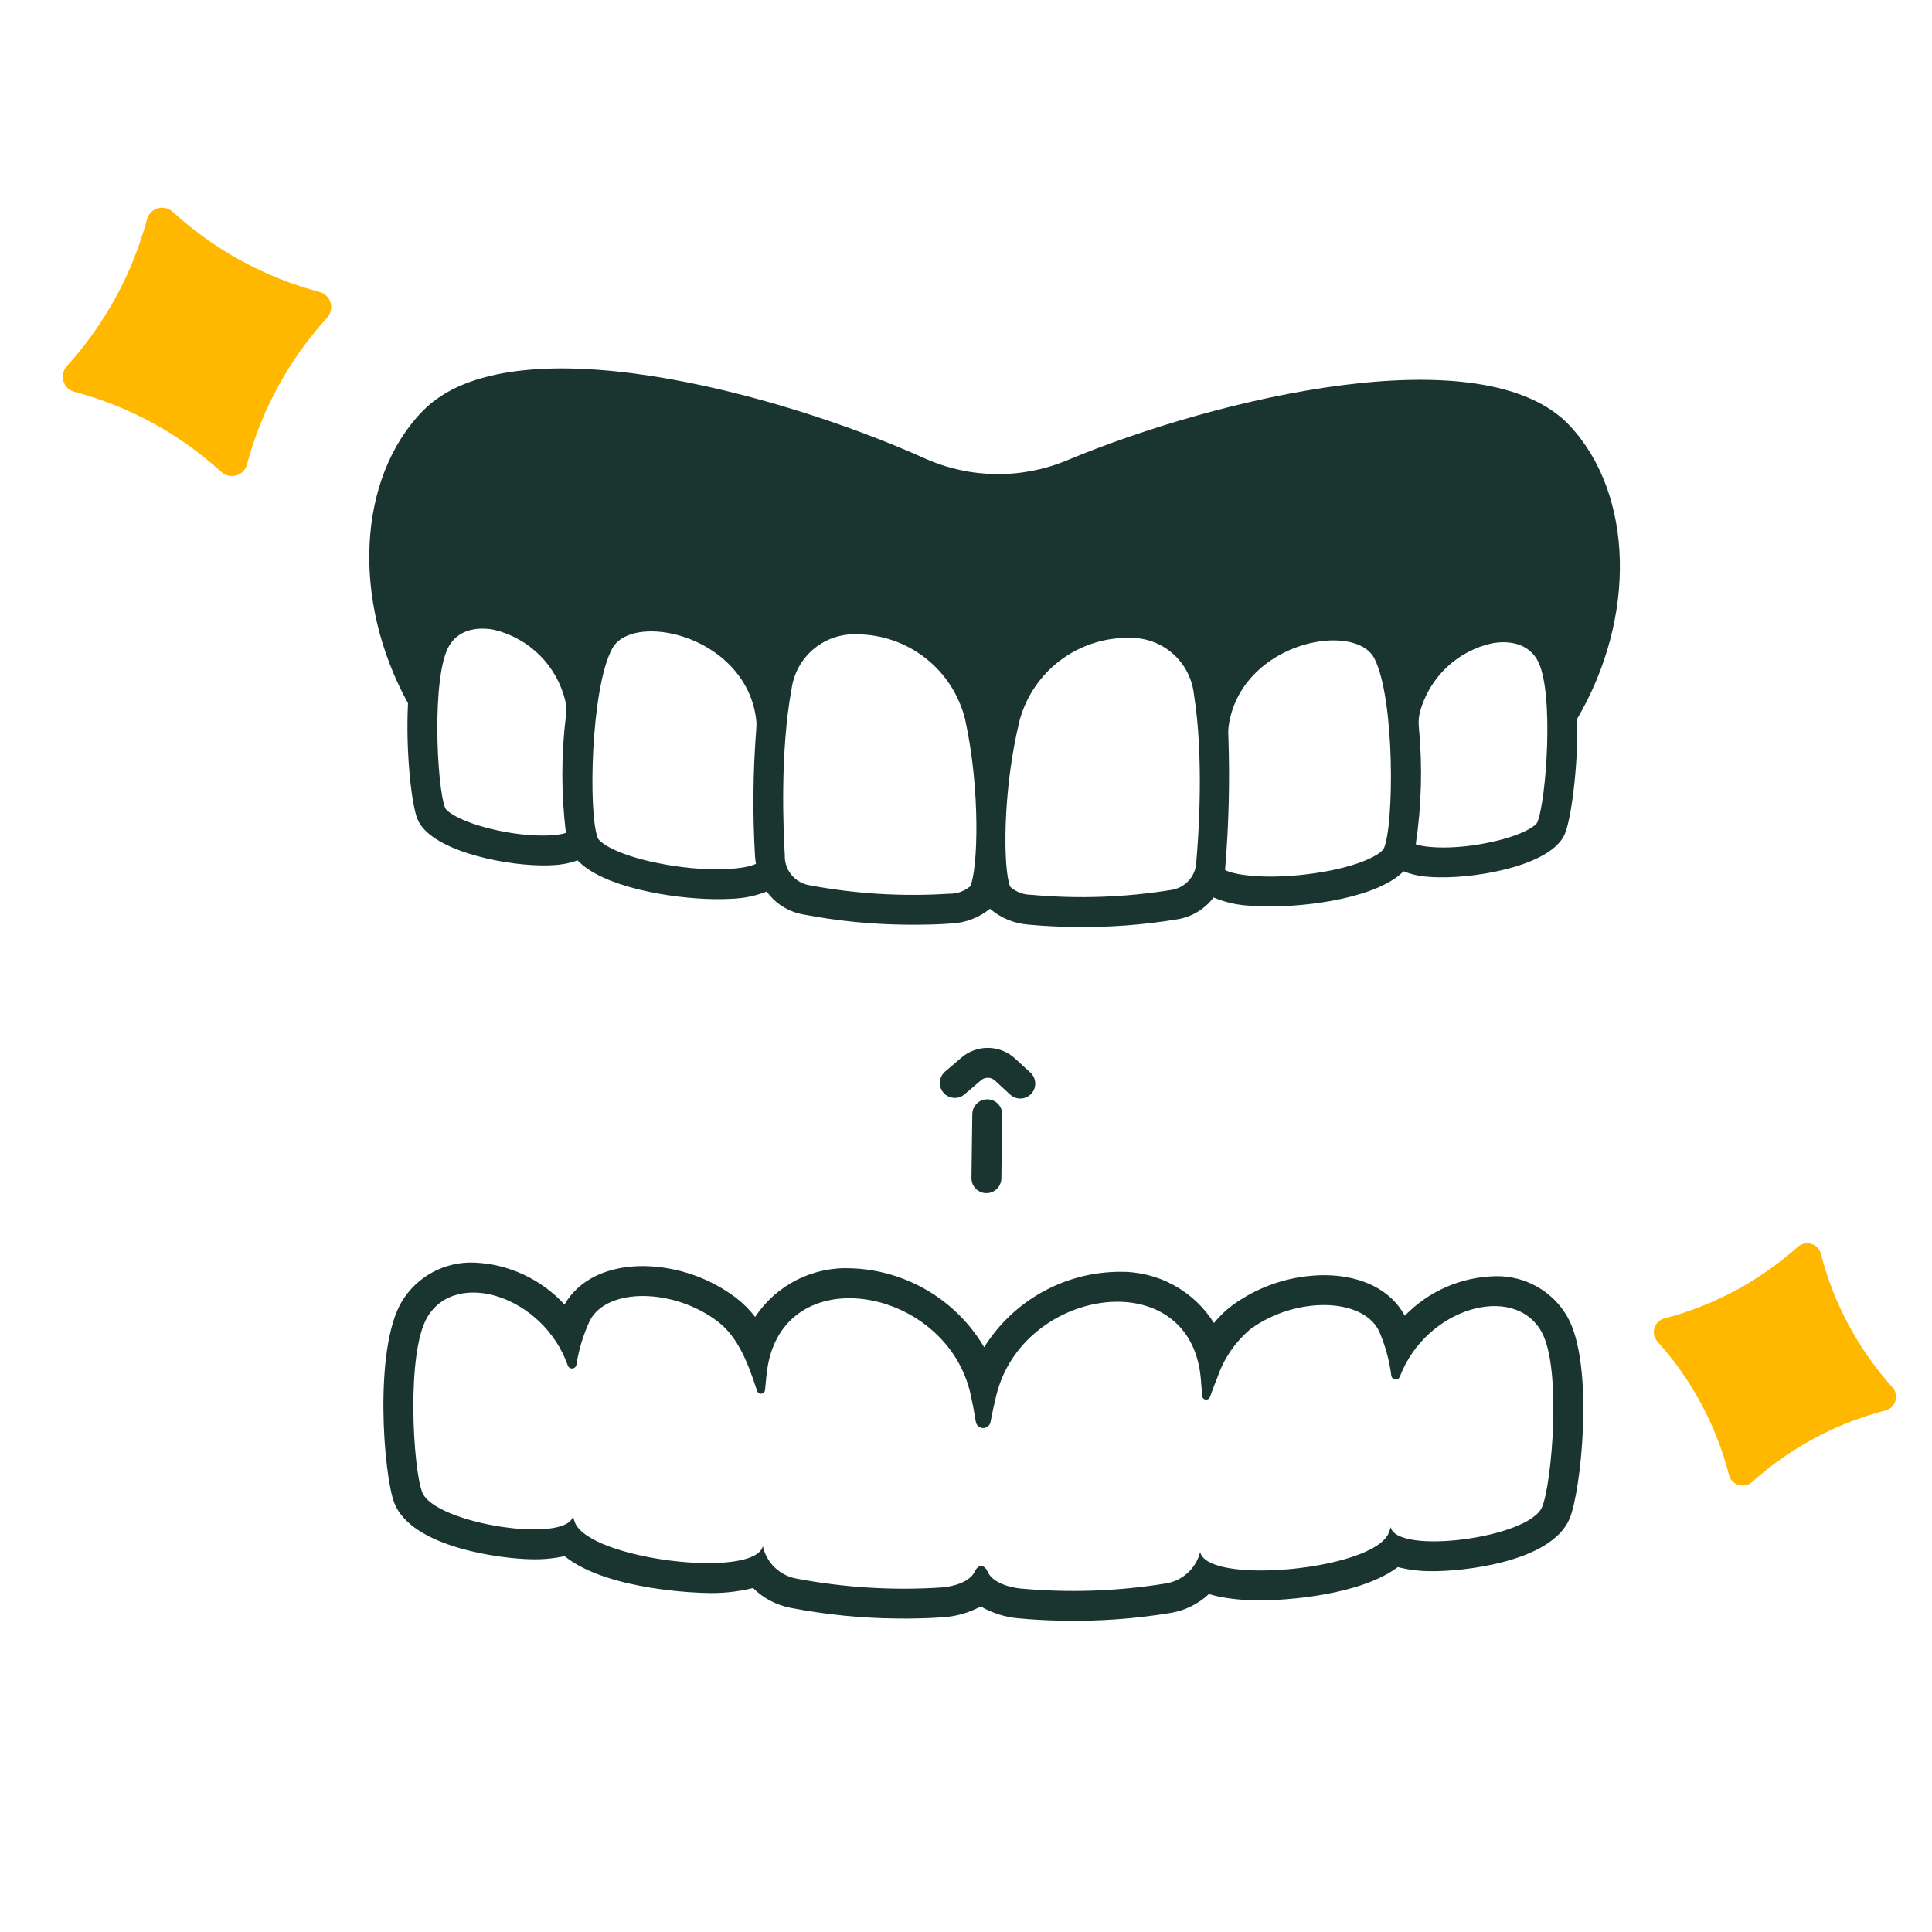 <svg width="80" height="80" viewBox="0 0 80 80" fill="none" xmlns="http://www.w3.org/2000/svg">
<path d="M39.527 45.462C39.401 45.46 39.279 45.42 39.176 45.347C39.074 45.274 38.996 45.172 38.953 45.053C38.91 44.935 38.904 44.806 38.937 44.684C38.969 44.563 39.037 44.454 39.133 44.372L39.817 43.788C40.127 43.524 40.523 43.382 40.931 43.39C41.338 43.397 41.729 43.553 42.029 43.829L42.677 44.423C42.794 44.535 42.862 44.688 42.867 44.85C42.872 45.012 42.813 45.169 42.704 45.288C42.594 45.407 42.443 45.478 42.281 45.487C42.12 45.496 41.961 45.441 41.84 45.334L41.194 44.74C41.117 44.669 41.016 44.629 40.911 44.627C40.806 44.625 40.704 44.661 40.624 44.73L39.94 45.313C39.825 45.412 39.678 45.465 39.527 45.462ZM40.837 49.406C40.672 49.403 40.516 49.336 40.401 49.218C40.287 49.101 40.224 48.943 40.226 48.779L40.261 46.131C40.263 45.967 40.331 45.81 40.448 45.696C40.566 45.581 40.724 45.518 40.888 45.52C41.052 45.523 41.209 45.59 41.323 45.708C41.438 45.825 41.501 45.983 41.499 46.148L41.464 48.795C41.462 48.959 41.394 49.116 41.277 49.23C41.159 49.345 41.001 49.408 40.837 49.406ZM65.024 17.652C61.484 13.812 50.359 16.479 44.179 19.063C43.245 19.451 42.242 19.645 41.232 19.631C40.221 19.618 39.223 19.398 38.301 18.985C32.191 16.238 21.141 13.277 17.5 17.022C14.794 19.808 14.552 24.868 16.895 29.12C16.793 31.109 17.037 33.298 17.285 33.913C17.786 35.166 20.654 35.812 22.424 35.835C22.597 35.837 22.761 35.834 22.91 35.824C23.254 35.809 23.593 35.742 23.917 35.626C24.934 36.715 27.722 37.206 29.591 37.231C29.845 37.234 30.082 37.229 30.295 37.216C30.794 37.199 31.286 37.098 31.75 36.917C32.103 37.41 32.633 37.747 33.229 37.859C34.645 38.133 36.083 38.277 37.525 38.29C38.164 38.299 38.794 38.283 39.39 38.242C39.976 38.214 40.537 38 40.993 37.63C41.438 38.012 41.994 38.242 42.579 38.286C43.173 38.343 43.802 38.375 44.442 38.383C45.884 38.408 47.325 38.303 48.748 38.067C49.347 37.97 49.886 37.646 50.251 37.162C50.711 37.356 51.2 37.47 51.699 37.5C51.912 37.519 52.148 37.53 52.403 37.534C54.272 37.559 57.071 37.142 58.117 36.079C58.437 36.205 58.775 36.281 59.118 36.305C59.267 36.318 59.43 36.326 59.604 36.328C61.374 36.352 64.258 35.783 64.792 34.543C65.055 33.933 65.356 31.752 65.309 29.762C67.763 25.573 67.656 20.509 65.024 17.652ZM20.275 34.309C19.015 33.995 18.489 33.597 18.432 33.454C18.084 32.582 17.862 27.966 18.603 26.733C19.104 25.903 20.082 26.002 20.479 26.083C21.188 26.256 21.836 26.621 22.353 27.137C22.869 27.653 23.233 28.302 23.406 29.011C23.452 29.221 23.461 29.437 23.432 29.651C23.236 31.257 23.237 32.881 23.433 34.488C23.026 34.635 21.793 34.688 20.276 34.31L20.275 34.309ZM27.555 35.798C25.643 35.462 24.843 34.916 24.755 34.704C24.352 33.731 24.456 28.497 25.355 26.845C25.693 26.225 26.704 25.986 27.873 26.25C29.458 26.608 31.102 27.849 31.315 29.831C31.327 29.957 31.326 30.084 31.313 30.209C31.177 31.963 31.161 33.724 31.265 35.48C31.271 35.58 31.289 35.674 31.303 35.769C30.911 35.976 29.493 36.14 27.556 35.799L27.555 35.798ZM40.171 36.703C39.928 36.908 39.618 37.016 39.3 37.007C37.35 37.133 35.393 37.012 33.473 36.648C33.189 36.591 32.935 36.434 32.756 36.206C32.577 35.979 32.485 35.695 32.497 35.405C32.439 34.455 32.288 31.148 32.779 28.517C32.869 27.874 33.196 27.287 33.695 26.871C34.194 26.455 34.829 26.239 35.478 26.265C36.509 26.268 37.51 26.614 38.322 27.25C39.133 27.886 39.71 28.774 39.96 29.774C40.613 32.733 40.489 36.037 40.174 36.703L40.171 36.703ZM49.538 35.63C49.542 35.92 49.443 36.201 49.258 36.424C49.073 36.647 48.814 36.796 48.529 36.846C46.6 37.16 44.64 37.229 42.694 37.051C42.376 37.051 42.069 36.934 41.832 36.722C41.535 36.049 41.498 32.742 42.226 29.804C42.497 28.829 43.08 27.97 43.886 27.357C44.691 26.745 45.675 26.413 46.686 26.411L46.797 26.413C47.446 26.404 48.076 26.637 48.564 27.066C49.051 27.495 49.362 28.091 49.436 28.736C49.862 31.383 49.624 34.683 49.541 35.633L49.538 35.63ZM57.298 35.134C57.205 35.343 56.39 35.869 54.471 36.154C52.527 36.443 51.113 36.241 50.726 36.025C50.884 34.175 50.929 32.317 50.863 30.462C50.854 30.338 50.857 30.214 50.872 30.091C51.136 28.113 52.812 26.916 54.407 26.6C55.585 26.368 56.59 26.632 56.909 27.261C57.764 28.939 57.73 34.175 57.301 35.136L57.298 35.134ZM63.655 34.054C63.594 34.196 63.057 34.58 61.787 34.86C60.26 35.199 59.029 35.112 58.624 34.957C58.863 33.356 58.906 31.733 58.753 30.122C58.73 29.908 58.745 29.692 58.796 29.483C58.988 28.778 59.37 28.14 59.899 27.638C60.429 27.135 61.086 26.788 61.8 26.634C62.199 26.564 63.179 26.489 63.658 27.332C64.371 28.584 64.026 33.194 63.655 34.054ZM64.901 54.524C64.603 54.005 64.171 53.576 63.65 53.281C63.13 52.985 62.54 52.835 61.941 52.845C61.236 52.857 60.54 53.008 59.892 53.289C59.245 53.57 58.66 53.975 58.169 54.483C57.611 53.435 56.419 52.823 54.89 52.803C53.521 52.797 52.185 53.222 51.071 54.019C50.771 54.237 50.501 54.495 50.267 54.784C49.852 54.121 49.272 53.577 48.584 53.206C47.897 52.834 47.124 52.647 46.342 52.663C45.223 52.671 44.124 52.961 43.147 53.507C42.169 54.053 41.346 54.836 40.752 55.785C40.184 54.821 39.381 54.016 38.418 53.445C37.456 52.874 36.365 52.554 35.246 52.517C34.465 52.48 33.688 52.646 32.991 52.999C32.294 53.352 31.7 53.88 31.268 54.532C31.042 54.236 30.778 53.971 30.483 53.744C29.391 52.918 28.066 52.457 26.697 52.426C25.171 52.406 23.963 52.986 23.375 54.019C22.898 53.499 22.323 53.078 21.684 52.78C21.044 52.481 20.353 52.312 19.648 52.282C19.049 52.256 18.455 52.391 17.927 52.673C17.399 52.954 16.956 53.373 16.644 53.884C15.46 55.84 15.885 61.125 16.334 62.25C17.073 64.088 20.77 64.548 22.007 64.565C22.467 64.578 22.928 64.534 23.378 64.435C25.164 65.887 29.127 65.959 29.174 65.959C29.849 65.987 30.525 65.919 31.181 65.757C31.605 66.176 32.144 66.461 32.729 66.576C34.179 66.856 35.652 67.004 37.129 67.019C37.8 67.027 38.449 67.01 39.06 66.967C39.603 66.931 40.131 66.778 40.61 66.519C41.081 66.791 41.605 66.958 42.147 67.009C42.757 67.067 43.406 67.102 44.077 67.111C45.551 67.136 47.025 67.027 48.48 66.787C49.072 66.687 49.621 66.415 50.059 66.004C50.183 66.043 50.314 66.077 50.453 66.108C50.98 66.212 51.515 66.264 52.051 66.266C53.313 66.282 56.357 66.038 57.88 64.89C58.331 65.004 58.794 65.061 59.258 65.059C60.496 65.076 64.203 64.712 64.989 62.898C65.468 61.783 66.034 56.512 64.901 54.524ZM63.852 62.408C63.295 63.697 57.846 64.392 57.585 63.237C57.56 63.326 57.53 63.414 57.495 63.5C56.964 64.681 52.713 65.322 50.717 64.9C50.153 64.777 49.768 64.573 49.698 64.275L49.698 64.255C49.616 64.591 49.437 64.896 49.181 65.13C48.926 65.364 48.607 65.517 48.265 65.569C46.282 65.891 44.267 65.961 42.266 65.778C41.825 65.735 41.101 65.548 40.897 65.083C40.757 64.768 40.509 64.764 40.361 65.076C40.144 65.535 39.415 65.703 38.974 65.734C36.969 65.864 34.956 65.74 32.982 65.366C32.641 65.305 32.327 65.144 32.078 64.903C31.829 64.662 31.657 64.353 31.585 64.014L31.584 64.035C31.216 65.388 24.45 64.584 23.81 63.053C23.778 62.966 23.75 62.878 23.727 62.788C23.435 63.935 18.007 63.096 17.484 61.793C17.105 60.843 16.81 56.002 17.704 54.525C18.911 52.523 22.503 53.684 23.509 56.537C23.521 56.577 23.547 56.611 23.581 56.634C23.615 56.658 23.656 56.669 23.698 56.666C23.739 56.664 23.779 56.647 23.81 56.619C23.84 56.591 23.861 56.554 23.868 56.513C23.967 55.871 24.159 55.246 24.437 54.659C25.169 53.311 27.905 53.335 29.731 54.73C30.577 55.376 30.995 56.508 31.348 57.59C31.36 57.628 31.384 57.661 31.417 57.682C31.45 57.704 31.489 57.714 31.529 57.709C31.568 57.705 31.604 57.687 31.632 57.658C31.659 57.63 31.676 57.593 31.679 57.553C31.713 57.149 31.755 56.758 31.8 56.515C32.626 52.09 39.229 53.345 40.194 57.753C40.275 58.117 40.345 58.494 40.406 58.87C40.417 58.942 40.453 59.009 40.508 59.057C40.564 59.105 40.634 59.132 40.708 59.133C40.781 59.134 40.852 59.109 40.909 59.062C40.965 59.016 41.004 58.95 41.016 58.878C41.087 58.503 41.167 58.129 41.258 57.767C42.34 53.386 48.973 52.306 49.682 56.752C49.701 56.868 49.715 57.021 49.734 57.19L49.733 57.236C49.752 57.409 49.766 57.599 49.775 57.793C49.777 57.833 49.793 57.87 49.819 57.9C49.846 57.929 49.882 57.948 49.921 57.953C49.96 57.959 50 57.95 50.034 57.929C50.067 57.908 50.092 57.877 50.105 57.839C50.203 57.568 50.302 57.293 50.413 57.026C50.682 56.244 51.16 55.55 51.797 55.022C53.66 53.677 56.395 53.725 57.091 55.092C57.354 55.687 57.529 56.316 57.611 56.961C57.617 57.002 57.636 57.04 57.666 57.068C57.697 57.097 57.735 57.114 57.777 57.118C57.818 57.122 57.86 57.112 57.895 57.09C57.929 57.067 57.956 57.033 57.969 56.994C59.051 54.169 62.672 53.103 63.825 55.136C64.68 56.636 64.257 61.467 63.852 62.406L63.852 62.408Z" fill="#1A352F"/>
<path d="M78.073 58.404C78.17 58.379 78.259 58.329 78.332 58.26C78.404 58.19 78.457 58.103 78.486 58.007C78.515 57.911 78.519 57.809 78.497 57.711C78.476 57.613 78.429 57.522 78.362 57.447C77.655 56.661 77.046 55.794 76.546 54.862C76.047 53.931 75.662 52.944 75.4 51.921C75.374 51.823 75.325 51.734 75.255 51.662C75.186 51.589 75.099 51.536 75.003 51.507C74.907 51.477 74.805 51.474 74.707 51.495C74.608 51.517 74.517 51.563 74.443 51.63C73.655 52.333 72.787 52.941 71.857 53.44C70.926 53.939 69.939 54.326 68.918 54.593C68.82 54.618 68.731 54.668 68.659 54.738C68.587 54.808 68.534 54.895 68.505 54.991C68.476 55.087 68.473 55.19 68.495 55.288C68.517 55.386 68.564 55.476 68.631 55.551C69.336 56.334 69.944 57.198 70.442 58.126C70.944 59.059 71.331 60.049 71.594 61.075C71.619 61.172 71.669 61.262 71.739 61.334C71.808 61.406 71.895 61.459 71.992 61.489C72.088 61.518 72.19 61.521 72.288 61.5C72.386 61.478 72.477 61.431 72.552 61.364C74.128 59.95 76.022 58.934 78.073 58.404Z" fill="#FFB700"/>
<path d="M13.547 13.152C13.621 13.07 13.674 12.97 13.698 12.862C13.723 12.754 13.72 12.641 13.688 12.534C13.657 12.428 13.599 12.331 13.52 12.253C13.44 12.176 13.342 12.12 13.235 12.091C12.105 11.792 11.016 11.357 9.99 10.797C8.965 10.238 8.011 9.557 7.149 8.769C7.067 8.694 6.967 8.641 6.859 8.616C6.75 8.591 6.638 8.595 6.531 8.626C6.424 8.657 6.328 8.715 6.25 8.794C6.172 8.873 6.116 8.971 6.087 9.079C5.784 10.206 5.348 11.294 4.789 12.319C4.229 13.344 3.55 14.299 2.766 15.164C2.692 15.246 2.64 15.347 2.615 15.455C2.59 15.563 2.594 15.676 2.626 15.782C2.657 15.889 2.716 15.985 2.795 16.063C2.875 16.14 2.973 16.196 3.08 16.224C4.206 16.522 5.292 16.954 6.315 17.511C7.344 18.072 8.301 18.754 9.166 19.545C9.248 19.619 9.348 19.672 9.456 19.696C9.565 19.721 9.677 19.718 9.784 19.686C9.89 19.655 9.987 19.597 10.065 19.517C10.142 19.438 10.198 19.34 10.227 19.233C10.83 16.969 11.969 14.884 13.547 13.152Z" fill="#FFB700"/>
</svg>

